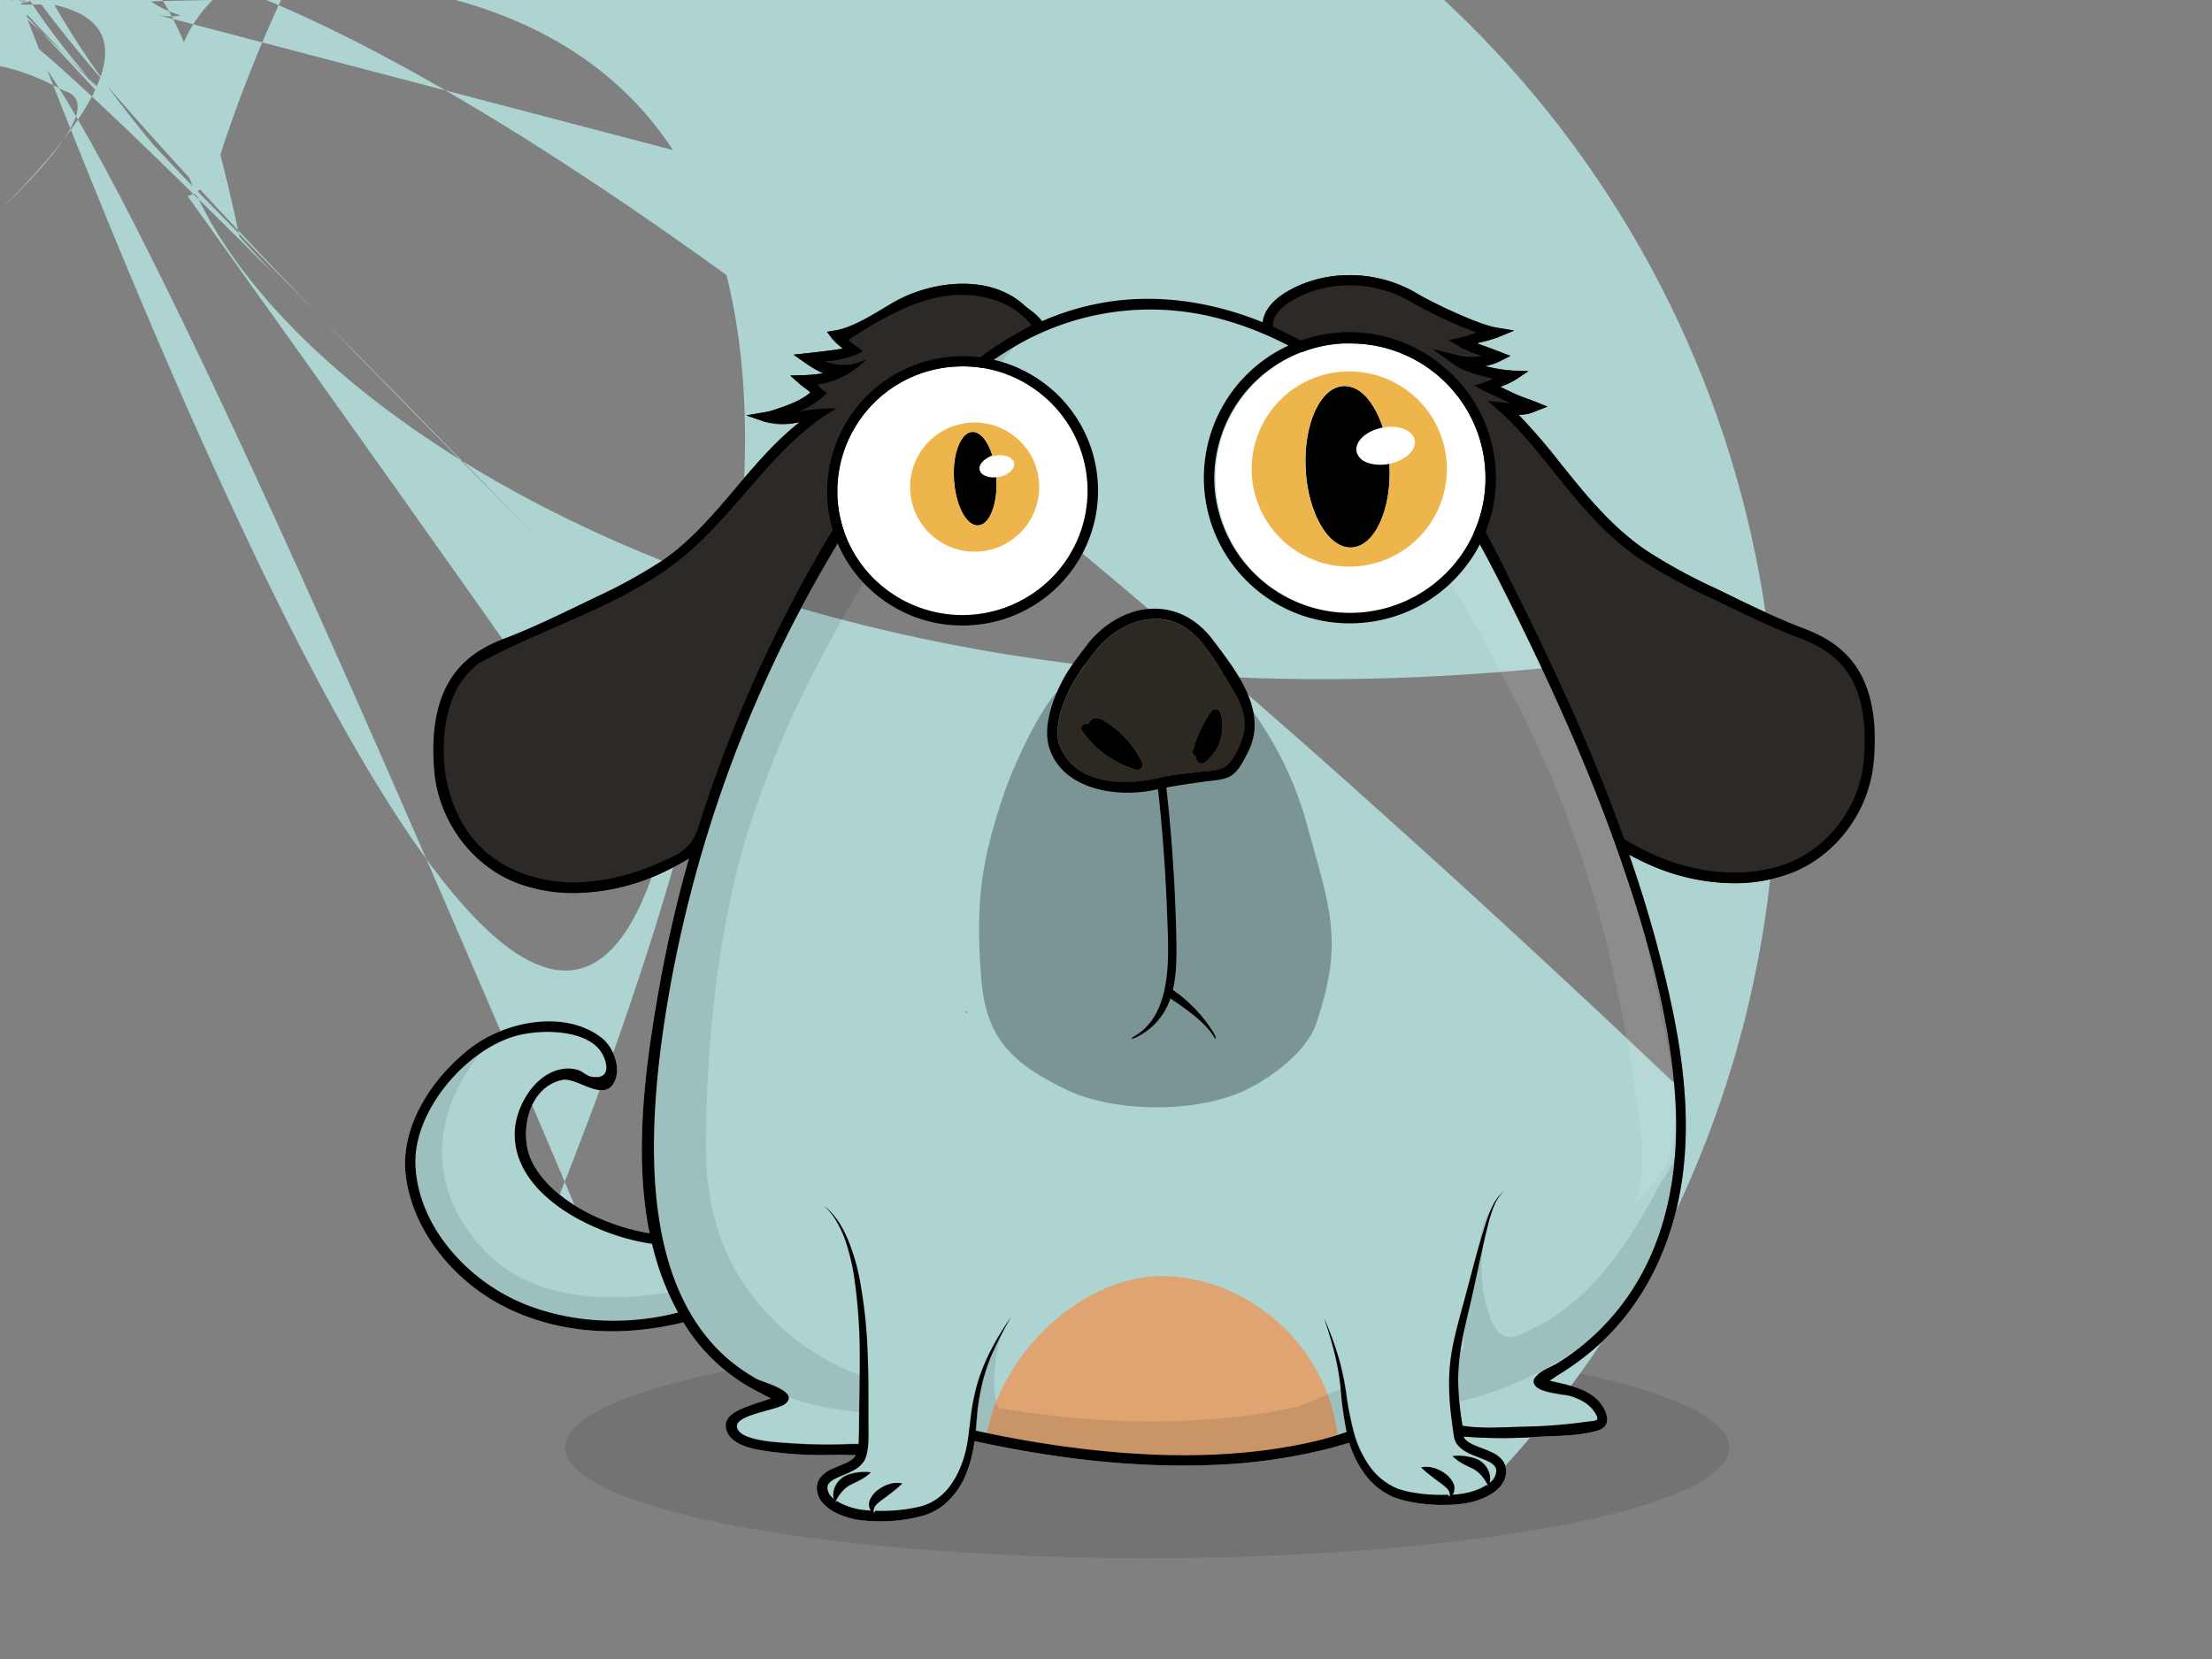 <!--  ~ Copyright (C) 2018 Baidu, Inc. All Rights Reserved.  --><svg viewBox="0 0 640 480" xmlns="http://www.w3.org/2000/svg"><rect x="0" y="0" width="640" height="480" fill="#808080" stroke="none"/>    <g id="back-ground-cl">        <rect fill="none" width="640" height="480" />        <ellipse opacity="0.1" cx="331.93" cy="418.82" rx="168.39" ry="32.01"/>    </g>    <g id="body">        <defs>            <clipPath id="outline">                <path fill="none"  d="M180.84,358.23c-13.37-3.79-31.9-13.93-31.89-30.06,0-7.83,5.89-17.95,14.25-18.91a9.84,9.84,0,0,1,4.14.38c1.26.4,2.41,1.63,3.63,1.87,6.6,1.28,4.62-5.39,2.32-8-5-5.78-17.34-5.63-24-3.76-14.65,4.1-29.75,21.85-29.06,37.44.77,17.19,14.14,32.19,29.19,39.12,14.31,6.59,31.64,7.43,46.85,3.51a78.41,78.41,0,0,1-7.55-19.88A60.85,60.85,0,0,1,180.84,358.23Z"/><path fill="none"  d="M227.26,177.87c11-21.26,23.71-42.61,40.14-60.17,9-9.61,19.47-17.89,31.21-23.51a14.09,14.09,0,0,0-2.36-2c-.65-.49-1.33-1-2-1.58-.38-.34-.77-.67-1.16-1h0c-8.76-6.76-23-5-32.5.13-.36.19-.72.4-1.08.61l-1.68,1C254,93.7,249.36,96.51,245,97.91c1.6,1.34,3,2.5,2.61,4a2.25,2.25,0,0,1-1.89,1.66c-1.49.36-4.65.79-7.31,1.12a7.66,7.66,0,0,0,5.34,1l7.2-1.8L245,108.39c-2.29,1.72-5.44,2.47-8.5,2.81a3.54,3.54,0,0,1,1.23,2.26,2.35,2.35,0,0,1-.78,1.89,21.32,21.32,0,0,1-5.83,3.72l1.17-.23,1.3-.25a15.11,15.11,0,0,1,1.51-.15,8.49,8.49,0,0,0,1.9-.24l1.54,2.57h0c-9.17,5.59-16.37,14.08-23.34,22.3C208.55,150.9,201.69,159,193,164.8a155.52,155.52,0,0,1-19.61,10.75l-3.93,1.9c-7.28,3.51-14.8,7.15-22.44,10-10.21,3.88-20.38,11.08-18.4,35.15,1.1,13.33,10,25.38,22.11,30C162.21,257,176.45,256,189.83,250a80.26,80.26,0,0,0,10.82-6A379.27,379.27,0,0,1,227.26,177.87Z"/><path fill="none"  d="M520.85,184.67c-7.64-2.9-15.17-6.54-22.45-10.06l-3.92-1.89A155.43,155.43,0,0,1,474.88,162c-10.56-7.09-18.13-16.52-25.45-25.65C444.35,130,439.55,124,434,119.1l-3.5-3.1,4.65.49c.75.08,1.38.16,1.93.25-.69-.32-1.37-.66-2-1l-1.69-.83-.58-.26a7,7,0,0,1-2.7-1.74,1.64,1.64,0,0,1-.36-1.47c.21-.86.9-1.32,2.32-1.92-4-.8-8.74-2.19-11.18-3.94L414.45,101l7.66,1.92a17.3,17.3,0,0,0,6.56.13c-2.16-.79-4.63-1.65-5.91-2a1.81,1.81,0,0,1-1.62-1.73c0-1.57,1.51-2,6-3.12a131.34,131.34,0,0,1-18.74-8.73C398,81.3,384.69,81,374.45,86.62c-2.76,1.52-6.07,4-6.19,7.32a2.12,2.12,0,0,0,.07.61c2.72,1.21,5.4,2.53,8,4,17.45,9.58,32.34,23.66,43.88,39.81,6.56,9.19,11.57,19.21,16.62,29.28,5.92,11.76,11.65,23.61,17.05,35.62,5.84,13,11.3,26.22,16.11,39.66a80.76,80.76,0,0,0,8.08,4.26c13.38,6,27.62,7,39.06,2.65,12.12-4.6,21-16.65,22.11-30C541.23,195.74,531.06,188.54,520.85,184.67Z"/><path fill="none"  d="M436.3,173.2c-9.43-18.93-19.18-36.8-34.42-51.77C388,107.82,371,96.84,352.08,92a77.3,77.3,0,0,0-58.72,8.25c-20,11.78-34.51,30.8-46.8,50.08a377.61,377.61,0,0,0-52.42,133.53c-1.64,9-3,18.11-3.91,27.25-2.95,30.41-1.69,70.58,28.42,87.66,2.13,1.21,13,3.8,8.39,7.39-2.4,1.85-14.49,3-13.86,6.68.69,4.07,12.39,4.42,15.14,4.64a154.25,154.25,0,0,0,17.6.25c.53,0,1.45,0,2.42,0q.06-.66.09-1.35c.11-3.78.06-7.79.17-11.67s.13-7.78.11-11.66a160.42,160.42,0,0,0-1.55-23.2,61.18,61.18,0,0,0-2.71-11.26,33,33,0,0,0-2.45-5.25,18.37,18.37,0,0,0-3.63-4.52c3.15,2.36,5.25,5.89,6.81,9.48a61,61,0,0,1,3.42,11.29A144,144,0,0,1,251,393c.14,3.92.19,7.83.18,11.74l0,5.84c0,1.94.07,3.89,0,5.9a21,21,0,0,1-.27,3.11,11.26,11.26,0,0,1-.38,1.6l-.13.4-.18.46a5.61,5.61,0,0,1-.49.86,7.83,7.83,0,0,1-2.67,2.32,25.27,25.27,0,0,1-2.81,1.33c-.91.39-1.79.74-2.58,1.14a6,6,0,0,0-1.87,1.34,2,2,0,0,0-.46,1.63,3.7,3.7,0,0,0,.8,1.91,6.76,6.76,0,0,0,1,1,5.49,5.49,0,0,1,.23-3.1,6.54,6.54,0,0,1,2.79-3.36,8.4,8.4,0,0,1,2-.78,10.89,10.89,0,0,1,1.87-.38A13.21,13.21,0,0,1,252,426a13.14,13.14,0,0,1-3.14,2.28c-1.12.61-2.2,1.07-3,1.5a9.26,9.26,0,0,0-2.27,1.93,12.58,12.58,0,0,0-1.91,3l.46-.38a13.8,13.8,0,0,0,2.26,1.18,20.33,20.33,0,0,0,5.24,1.41c.79.1,1.58.16,2.37.22a2.79,2.79,0,0,1-.44-.92,3.62,3.62,0,0,1,.16-2.18,7.25,7.25,0,0,1,2.47-3,10,10,0,0,1,3.24-1.61,7.37,7.37,0,0,1,3.65-.16,28.07,28.07,0,0,1-2.6,2.27c-.85.67-1.66,1.29-2.49,1.91a19.8,19.8,0,0,0-2.22,1.75,3.12,3.12,0,0,0-.74,1,2.58,2.58,0,0,0-.21,1.56l.56-.58a47.85,47.85,0,0,0,7.57-.3,42,42,0,0,0,5.57-1,14.81,14.81,0,0,0,4.79-2.29,16.64,16.64,0,0,0,3.79-3.88,25,25,0,0,0,2.71-4.86,34.06,34.06,0,0,0,1.72-5.38,46.87,46.87,0,0,0,.89-5.65l.74-5.85q.45-2.92,1.17-5.81c1.92-7.71,5.82-14.69,10.24-21.09a114.47,114.47,0,0,0-5.34,10.39,52.49,52.49,0,0,0-3.46,11c-.38,1.89-.69,3.8-.91,5.71l-.48,5.76a315.77,315.77,0,0,0,34,5.62c21.48,2.29,43.63,2.35,64.74-2.67a85,85,0,0,0,8.6-2.57,97,97,0,0,1-1.61-10.87,72.73,72.73,0,0,0-1.72-11.11c-.87-3.66-2-7.26-3.18-10.85a96.89,96.89,0,0,1,3.95,10.64,74.87,74.87,0,0,1,2.41,11.13,92.35,92.35,0,0,0,2.15,11,30.37,30.37,0,0,0,4.54,9.88,18.59,18.59,0,0,0,8.12,6.57,28.16,28.16,0,0,0,5.23,1.25,43.47,43.47,0,0,0,5.47.53c1.29.05,2.59,0,3.89,0l.55.57a2.58,2.58,0,0,0-.2-1.56,3.44,3.44,0,0,0-.74-1,25,25,0,0,0-2.22-1.75c-.83-.61-1.65-1.24-2.49-1.9a28.12,28.12,0,0,1-2.61-2.27,7.41,7.41,0,0,1,3.66.16,9.89,9.89,0,0,1,3.23,1.61,7.13,7.13,0,0,1,2.48,3,3.59,3.59,0,0,1,.15,2.17,2.82,2.82,0,0,1-.45.94h.24a23.88,23.88,0,0,0,5.27-.87,17,17,0,0,0,4.38-1.94l.45.38a12.58,12.58,0,0,0-1.91-3,9.22,9.22,0,0,0-2.26-1.93c-.84-.44-1.93-.89-3.05-1.5a13.34,13.34,0,0,1-3.13-2.29,13.58,13.58,0,0,1,3.88.05,12.49,12.49,0,0,1,1.87.39,8.58,8.58,0,0,1,2,.78,6.52,6.52,0,0,1,2.78,3.36A5.43,5.43,0,0,1,431,429a4.45,4.45,0,0,0,1.85-3.07,2.27,2.27,0,0,0-.41-1.65,5.38,5.38,0,0,0-1.71-1.31c-1.49-.77-3.31-1.33-5.14-2.13a12.62,12.62,0,0,1-2.76-1.6,6.38,6.38,0,0,1-1.26-1.28l-.27-.38c-.09-.16-.18-.32-.25-.48a4.82,4.82,0,0,1-.32-.92c-.14-.6-.19-1.08-.26-1.54l-.2-1.4-.37-2.83a81.22,81.22,0,0,1-.68-11.49,58.94,58.94,0,0,1,1.49-11.44c.81-3.74,1.84-7.4,2.85-11l2.9-10.94c1-3.65,2-7.29,3.17-10.9a42.86,42.86,0,0,1,2-5.34,13.72,13.72,0,0,1,3.37-4.56,13.4,13.4,0,0,0-3,4.74,44.05,44.05,0,0,0-1.64,5.38c-.93,3.65-1.73,7.33-2.51,11s-1.58,7.38-2.43,11.08-1.78,7.32-2.45,11a63.33,63.33,0,0,0-1.16,11,80,80,0,0,0,.87,11.09l.38,2.57c5.45.88,11.4.47,16.8.3a155.32,155.32,0,0,0,19.15-1.45c2.35-.37,3.94,0,2.57-2.3-1.6-2.7-4-4-6.92-5-2.41-.83-9.31-1-10.72-3.45-.76-1.35.09-2.06,1-2.94,1.36-1.35,4-2.21,5.61-3.25q3-1.87,5.8-4a69.52,69.52,0,0,0,18.79-22.2c9-16.71,10.94-36.3,9.17-54.93-2.25-23.73-9.25-47.33-17.25-69.68C458.45,219.48,447.73,196.14,436.3,173.2Z"/><path d="M521.92,181.86c-7.53-2.85-15-6.46-22.22-10-1.31-.63-2.61-1.27-3.92-1.89a153.52,153.52,0,0,1-19.23-10.54c-10.18-6.83-17.6-16.09-24.78-25A176.51,176.51,0,0,0,439.36,120a11.44,11.44,0,0,0,4.88-1l3.48-1.34c-.45-.25-2.26-.9-2.72-1.08-2.89-1.11-5.83-2.13-8.6-3.51l-1.75-.86-.6-.27.53-.21a22.32,22.32,0,0,0,3.71-1.74l3.93-2.6-4.71-.15a40.22,40.22,0,0,1-7.87-1.33A16,16,0,0,0,434,104.5l3-1.52-3.1-1.21c-.21-.08-3.61-1.39-6.66-2.45l1.18-.29a40.57,40.57,0,0,0,4.84-1.39l4.83-2-5.16-.86c-5.18-.86-18.16-7-22.94-9.85-11.26-6.74-25.75-7.11-36.9-.94-4.68,2.59-7.32,5.79-7.69,9.28-13.61-5.53-28.36-8.09-43.05-6.19a76.87,76.87,0,0,0-20.85,5.84,14.8,14.8,0,0,0-3.35-3.18,21.44,21.44,0,0,1-1.75-1.4c-.44-.39-.89-.77-1.35-1.13-10.23-7.89-25.7-5.6-35.76-.13-.4.22-.8.44-1.19.68l-1.7,1c-4.47,2.71-10,6.09-14.66,6.85l-2.42.41a22.22,22.22,0,0,0,3.68,4.07c.26.22.59.49.9.77-3.34.59-10,1.31-10.12,1.32l-4.12.44L233,105a32,32,0,0,0,5.16,3,36.61,36.61,0,0,1-5.74.55l-3.75.12,2.8,2.5a16.07,16.07,0,0,0,1.3,1,14.59,14.59,0,0,1,1.72,1.4c-3,2.57-7.35,4-11.29,5.27a10.63,10.63,0,0,1-1.49.35l-5.77,1,5.54,1.9c3.56.42,6,.71,8.28.33.55-.08,1.1-.18,1.64-.28-7,5.48-12.85,12.37-18.53,19.08-6.5,7.66-13.22,15.59-21.53,21.17a152.82,152.82,0,0,1-19.23,10.54l-3.94,1.9c-7.22,3.48-14.68,7.09-22.19,9.94-10.6,4-22.49,12-20.33,38.19,1.2,14.46,10.85,27.54,24,32.54a46.33,46.33,0,0,0,16.42,2.88,61.24,61.24,0,0,0,24.95-5.6,82,82,0,0,0,8.3-4.37q-4.87,17.16-8.13,34.73c-4.14,22.8-8.11,49.66-3.25,73.68a61.05,61.05,0,0,1-11.49-3.1c-8.62-3.25-17.72-8.74-22.26-17.06-4.28-7.83-1.8-21.94,8.41-24.19,4.47-1,12.6,7.2,15.42-.06,1.53-3.95-.72-9.61-3.9-12.09-10.76-8.4-28.1-4.73-38,2.92-11.08,8.57-20.66,22.88-18.66,37.35,2.16,15.63,13.44,29.31,27,36.7,16.23,8.81,35.25,9.71,53.28,5.31.12.2.23.41.36.61a53.84,53.84,0,0,0,16.37,16.68,51.84,51.84,0,0,0,5.28,3c.46.23,2,1.13,3.24,1.71l-.3.13c-1.79.62-3.6,1.16-5.38,1.81-3.43,1.25-9.09,3.22-6.82,8,1.88,3.91,8,4.8,11.71,5.38a115.9,115.9,0,0,0,20,1c1.44,0,3.41.1,5.39.06a2.12,2.12,0,0,1-.23.41c-.74,1.09-2.47,1.87-4.23,2.59-.89.37-1.82.74-2.77,1.21a8.73,8.73,0,0,0-2.83,2.08,5,5,0,0,0-1,1.81,5.56,5.56,0,0,0-.17,2,6.77,6.77,0,0,0,1.39,3.44,13.11,13.11,0,0,0,5.38,3.75,23.22,23.22,0,0,0,6,1.58,48.42,48.42,0,0,0,12-.11,44.67,44.67,0,0,0,5.92-1.2,17.45,17.45,0,0,0,5.65-2.83,22.49,22.49,0,0,0,7.1-10,36.65,36.65,0,0,0,2.14-8.76c22.5,4.91,45.67,7.82,68.72,6.91a160.11,160.11,0,0,0,32.55-4.44c2.41-.6,4.79-1.27,7.16-2a29.81,29.81,0,0,0,3.82,8.09,20.41,20.41,0,0,0,9.07,7.68,30.89,30.89,0,0,0,5.73,1.5,48.47,48.47,0,0,0,11.62.64c1-.07,1.92-.15,2.93-.3a23.78,23.78,0,0,0,2.95-.64,19.25,19.25,0,0,0,5.58-2.52,10.22,10.22,0,0,0,2.4-2.3,7.75,7.75,0,0,0,.86-1.58l.26-.89a6.6,6.6,0,0,0,.14-.89,6,6,0,0,0-.15-1.91,5.47,5.47,0,0,0-.87-1.78,8,8,0,0,0-2.72-2.14c-1.88-.95-3.7-1.48-5.33-2.19a10.32,10.32,0,0,1-2.14-1.2,4.2,4.2,0,0,1-.73-.73l-.14-.19-.08-.15c0-.08-.07-.18-.1-.29l.76.07a142.39,142.39,0,0,0,20.86,0c5.56-.29,11.91-.21,17.3-1.84,3.77-1.13,2.9-4.86.85-7.64-3.27-4.44-9.45-5.46-14.46-6.64l-.42-.13c.93-.57,1.95-1.32,2.33-1.55a77.7,77.7,0,0,0,11.85-8.79c14-12.67,21.84-30.36,24.29-48.89,2.85-21.54-1.3-43.23-6.67-64-2.52-9.77-5.48-19.4-8.78-28.92,1.74.95,3.51,1.84,5.32,2.65a61,61,0,0,0,24.95,5.6,46.05,46.05,0,0,0,16.41-2.88c13.18-5,22.83-18.07,24-32.53C544.4,193.85,532.51,185.88,521.92,181.86,189.85,250a61.52,61.52,0,0,1-23.71,5.32c-9.54,0-19.28-3-26.28-9.49-9-8.33-12.48-21.47-11.26-33.69a36.83,36.83,0,0,1,2.54-10.54,22.16,22.16,0,0,1,6.17-8.63c.29-.24.51-.51.78-.76a5.94,5.94,0,0,1,1.2-.69c.86-.47,1.74-.93,2.61-1.38q2.63-1.37,5.3-2.62c3.58-1.7,7.19-3.31,10.81-4.9s7.25-3.16,10.86-4.78,7.14-3.29,10.64-5.1,6.88-3.72,10.16-5.84a84.58,84.58,0,0,0,8.3-6.05c15.79-13.08,26.24-32.4,44-42.66a54.9,54.9,0,0,0-10.86.87,23.87,23.87,0,0,0,8.14-5.35,11.45,11.45,0,0,1-2.76-2.41,24.69,24.69,0,0,0,14.31-7.5,13.72,13.72,0,0,1-12.29.63c2.29.4,9.19-1.35,11-2.8.25-.2-2.37-1.72-4.08-3.32,8.28-5.21,16.81-10.51,26.42-12.38s20.66.46,26.62,8.22c-26.53,13.45-45.4,38.28-60.41,64a399.05,399.05,0,0,0-35.57,79.81,18.63,18.63,0,0,1-2.78,6.11,16.78,16.78,0,0,1-6.08,4.26Q191.76,249.19,189.85,250,149.39,376.28c-15-6.93-28.42-21.93-29.19-39.12-.69-15.59,14.41-33.34,29.06-37.44,6.69-1.87,19-2,24,3.76,2.3,2.64,4.28,9.31-2.32,8-1.22-.24-2.37-1.47-3.63-1.87a9.84,9.84,0,0,0-4.14-.38c-8.36,1-14.24,11.08-14.25,18.91,0,16.13,18.52,26.27,31.89,30.06a60.85,60.85,0,0,0,7.85,1.68,78.41,78.41,0,0,0,7.55,19.88C181,383.71,163.7,382.87,149.39,376.28,335-63c1.77,18.63-.21,38.22-9.17,54.93a69.52,69.52,0,0,1-18.79,22.2q-2.81,2.16-5.8,4c-1.64,1-4.25,1.9-5.61,3.25-.88.88-1.73,1.59-1,2.94,1.41,2.48,8.31,2.62,10.72,3.45,2.94,1,5.32,2.31,6.92,5,1.37,2.3-.22,1.93-2.57,2.3a155.32,155.32,0,0,1-19.15,1.45c-5.4.17-11.35.58-16.8-.3l-.38-2.57a80,80,0,0,1-.87-11.09,63.33,63.33,0,0,1,1.16-11c.67-3.68,1.6-7.31,2.45-11s1.63-7.39,2.43-11.08,1.58-7.37,2.51-11a44.05,44.05,0,0,1,1.64-5.38,13.4,13.4,0,0,1,3-4.74,13.72,13.72,0,0,0-3.37,4.56,42.86,42.86,0,0,0-2,5.34c-1.15,3.61-2.18,7.25-3.17,10.9l-2.9,10.94c-1,3.62-2,7.28-2.85,11a58.94,58.94,0,0,0-1.49,11.44,81.22,81.22,0,0,0,.68,11.49l.37,2.83.2,1.4c.07.46.12.94.26,1.54a4.82,4.82,0,0,0,.32.92c.07.16.16.32.25.48l.27.38a6.38,6.38,0,0,0,1.26,1.28,12.62,12.62,0,0,0,2.76,1.6c1.83.8,3.65,1.36,5.14,2.13a5.38,5.38,0,0,1,1.71,1.31,2.27,2.27,0,0,1,.41,1.65A4.45,4.45,0,0,1,431,429a5.43,5.43,0,0,0-.23-3.13,6.52,6.52,0,0,0-2.78-3.36,8.58,8.58,0,0,0-2-.78,12.49,12.49,0,0,0-1.87-.39,13.58,13.58,0,0,0-3.88-.05,13.34,13.34,0,0,0,3.13,2.29c1.12.61,2.21,1.06,3.05,1.5a9.22,9.22,0,0,1,2.26,1.93,12.58,12.58,0,0,1,1.91,3l-.45-.38a17,17,0,0,1-4.38,1.94,23.88,23.88,0,0,1-5.27.87h-.24a2.82,2.82,0,0,0,.45-.94,3.59,3.59,0,0,0-.15-2.17,7.13,7.13,0,0,0-2.48-3,9.89,9.89,0,0,0-3.23-1.61,7.41,7.41,0,0,0-3.66-.16,28.12,28.12,0,0,0,2.61,2.27c.84.66,1.66,1.29,2.49,1.9a25,25,0,0,1,2.22,1.75,3.44,3.44,0,0,1,.74,1,2.58,2.58,0,0,1,.2,1.56l-.55-.57c-1.3.05-2.6.06-3.89,0a43.47,43.47,0,0,1-5.47-.53,28.16,28.16,0,0,1-5.23-1.25,18.59,18.59,0,0,1-8.12-6.57,30.37,30.37,0,0,1-4.54-9.88,92.35,92.35,0,0,1-2.15-11,74.87,74.87,0,0,0-2.41-11.13,96.89,96.89,0,0,0-3.95-10.64c1.19,3.59,2.31,7.19,3.18,10.85a72.73,72.73,0,0,1,1.72,11.11,97,97,0,0,0,1.61,10.87,85,85,0,0,1-8.6,2.57c-21.11,5-43.26,5-64.74,2.67a315.77,315.77,0,0,1-34-5.62l.48-5.76c.22-1.91.53-3.82.91-5.71a52.49,52.49,0,0,1,3.46-11A114.47,114.47,0,0,1,292.54,381c-4.42,6.4-8.32,13.38-10.24,21.09q-.72,2.88-1.17,5.81l-.74,5.85a46.87,46.87,0,0,1-.89,5.65,34.06,34.06,0,0,1-1.72,5.38,25,25,0,0,1-2.71,4.86,16.64,16.64,0,0,1-3.79,3.88,14.81,14.81,0,0,1-4.79,2.29,42,42,0,0,1-5.57,1,47.85,47.85,0,0,1-7.57.3l-.56.58a2.58,2.58,0,0,1,.21-1.56,3.12,3.12,0,0,1,.74-1,19.8,19.8,0,0,1,2.22-1.75c.83-.62,1.64-1.24,2.49-1.91a28.07,28.07,0,0,0,2.6-2.27,7.37,7.37,0,0,0-3.65.16,10,10,0,0,0-3.24,1.61,7.25,7.25,0,0,0-2.47,3,3.62,3.62,0,0,0-.16,2.18,2.79,2.79,0,0,0,.44.92c-.79-.06-1.58-.12-2.37-.22a20.33,20.33,0,0,1-5.24-1.41,13.8,13.8,0,0,1-2.26-1.18l-.46.38a12.58,12.58,0,0,1,1.91-3,9.26,9.26,0,0,1,2.27-1.93c.84-.43,1.92-.89,3-1.5A13.14,13.14,0,0,0,252,426a13.21,13.21,0,0,0-3.88.05,10.89,10.89,0,0,0-1.87.38,8.4,8.4,0,0,0-2,.78,6.54,6.54,0,0,0-2.79,3.36,5.49,5.49,0,0,0-.23,3.1,6.76,6.76,0,0,1-1-1,3.7,3.7,0,0,1-.8-1.91,2,2,0,0,1,.46-1.63,6,6,0,0,1,1.87-1.34c.79-.4,1.67-.75,2.58-1.14a25.27,25.27,0,0,0,2.81-1.33,7.83,7.83,0,0,0,2.67-2.32,5.61,5.61,0,0,0,.49-.86l.18-.46.13-.4a11.26,11.26,0,0,0,.38-1.6,21,21,0,0,0,.27-3.11c.05-2,0-4,0-5.9l0-5.84c0-3.91,0-7.82-.18-11.74a144,144,0,0,0-2.44-23.41,61,61,0,0,0-3.42-11.29c-1.56-3.59-3.66-7.12-6.81-9.48a18.37,18.37,0,0,1,3.63,4.52,33,33,0,0,1,2.45,5.25,61.18,61.18,0,0,1,2.71,11.26,160.42,160.42,0,0,1,1.55,23.2c0,3.88-.05,7.77-.11,11.66s-.06,7.89-.17,11.67q0,.69-.09,1.35c-1,0-1.89,0-2.42,0a154.25,154.25,0,0,1-17.6-.25c-2.75-.22-14.45-.57-15.14-4.64-.63-3.64,11.46-4.83,13.86-6.68,4.66-3.59-6.26-6.18-8.39-7.39-30.11-17.08-31.37-57.25-28.42-87.66.88-9.14,2.27-18.22,3.91-27.25a377.61,377.61,0,0,1,52.42-133.53c12.29-19.28,26.79-38.3,46.8-50.08A77.3,77.3,0,0,1,352.08,92c18.94,4.84,35.95,15.82,49.8,29.43,15.24,15,25,32.84,34.42,51.77,11.43,22.94,22.15,46.28,30.8,70.43C475.1,266,482.1,289.58,484.35,313.31,54.9-93.5c-1.1,13.33-10,25.38-22.11,30-11.44,4.34-25.68,3.38-39.06-2.65a80.76,80.76,0,0,1-8.08-4.26c-4.81-13.44-10.27-26.65-16.11-39.66-5.4-12-11.13-23.86-17.05-35.62-5-10.07-10.06-20.09-16.62-29.28-11.54-16.15-26.43-30.23-43.88-39.81-2.61-1.43-5.29-2.75-8-4a2.12,2.12,0,0,1-.07-.61c.12-3.29,3.43-5.8,6.19-7.32,10.24-5.67,23.55-5.32,33.91.89a131.34,131.34,0,0,0,18.74,8.73,31.35,31.35,0,0,1-8,2.1c-.07.09,3.16,2,3.33,2.14a34.19,34.19,0,0,0,5.22,2.21,3.48,3.48,0,0,0,1,.36,17.3,17.3,0,0,1-6.56-.13L414.45,101l6.42,4.59c2.44,1.75,7.16,3.14,11.18,3.94a22,22,0,0,1-5.32,1.92c-.28,0,1.74,1.23,2.69,1.67,1.11.52,2.48,1.16,3.37,1.54l.58.26,1.69.83c.66.33,1.34.67,2,1-.55-.09-1.18-.17-1.93-.25l-4.65-.49,3.5,3.1c5.54,4.92,10.34,10.9,15.42,17.22,7.32,9.13,14.89,18.56,25.45,25.65a155.43,155.43,0,0,0,19.6,10.75l3.92,1.89c7.28,3.52,14.81,7.16,22.45,10.06C531.06,188.54,541.23,195.74,539.25,219.81Z"/>            </clipPath>        </defs>        <g clip-path="url(#outline)">            <rect fill="#AED4D2" width="640" height="480" />        </g>    </g>    <g id="pattern">        <g clip-path="url(#outline)">            <path fill="#FF8431" opacity="0"  d="M192.42,300s-7.44,9.69-3.87,19.35C188.55,319.35,195.87,310.57,192.42,300Z"/><path fill="#FF8431" opacity="0"  d="M185.52,338.51s-10.13,12.92-5.46,26C180.06,364.47,190,352.76,185.52,338.51Z"/><path fill="#FF8431" opacity="0"  d="M205.79,334.88s-8.34,9.82-5.08,20.19C200.71,355.07,208.87,346.19,205.79,334.88Z"/><path fill="#FF8431" opacity="0"  d="M238.56,282.25s-9.82,13.15-4.84,26.08C233.72,308.33,243.39,296.38,238.56,282.25Z"/><path fill="#FF8431" opacity="0"  d="M196.2,255.65s-6.65,7.75-4.1,16C192.1,271.62,198.6,264.62,196.2,255.65Z"/><path fill="#FF8431" opacity="0"  d="M250.17,346.4s-6.9,12.06-1.38,22.4C248.79,368.8,255.68,357.77,250.17,346.4Z"/><path fill="#FF8431" opacity="0"  d="M233.29,367.58s-8.14,14.25-1.63,26.47C231.66,394.05,239.81,381,233.29,367.58Z"/><path fill="#FF8431" opacity="0"  d="M290.72,386.72s-8.15,14.26-1.63,26.47C289.09,413.19,297.23,400.16,290.72,386.72Z"/><path fill="#FF8431" opacity="0"  d="M276.46,304.45s-8.14,14.26-1.63,26.47C274.83,330.92,283,317.89,276.46,304.45Z"/><path fill="#FF8431" opacity="0"  d="M330.38,332.47s-5.57,15.45,2.95,26.36C333.33,358.83,339.11,344.59,330.38,332.47Z"/><path fill="#FF8431" opacity="0"  d="M307.42,342.33s-8.15,14.25-1.63,26.47C305.79,368.8,313.93,355.77,307.42,342.33Z"/><path fill="#FF8431" opacity="0"  d="M344.92,284.69s-4.46,15.8,4.82,26.08C349.74,310.77,354.49,296.16,344.92,284.69Z"/><path fill="#FF8431" opacity="0"  d="M357.75,336.32s-5.19,15.57,3.6,26.27C361.35,362.59,366.78,348.22,357.75,336.32Z"/><path fill="#FF8431" opacity="0"  d="M328.12,391.47s-3.5,11.95,3.46,19.83C331.58,411.3,335.3,400.25,328.12,391.47Z"/><path fill="#FF8431" opacity="0"  d="M387.8,336.74s-5.08,15.61,3.77,26.25C391.57,363,396.91,348.58,387.8,336.74Z"/><path fill="#FF8431" opacity="0"  d="M424.64,337.74s-3.83,16,5.85,25.87C430.49,363.61,434.66,348.82,424.64,337.74Z"/><path fill="#FF8431" opacity="0"  d="M404.32,246s-4.38,15.83,4.95,26.06C409.27,272.07,414,257.43,404.32,246Z"/><path fill="#FF8431" opacity="0"  d="M380.21,287.14S377,299.62,384.5,307.5C384.5,307.5,387.94,296,380.21,287.14Z"/><path fill="#FF8431" opacity="0"  d="M413.81,298.35s-2.63,9.65,3.07,15.87C416.88,314.22,419.7,305.29,413.81,298.35Z"/><path fill="#FF8431" opacity="0"  d="M437.45,315s-2.66,9.65,3,15.88C440.49,330.92,443.33,322,437.45,315Z"/><path fill="#FF8431" opacity="0"  d="M309.64,286s-6,10.43-1.19,19.36C308.45,305.37,314.41,295.84,309.64,286Z"/>            <g opacity="0.6" ><path fill="#FF8431"  d="M285,418.84c2.41-25.61,27.2-49.28,50.64-49.63s49.12,18.76,51.63,48.25c.13,1.49,1.2.46-.05,1.63-1.41,1.32-6.67,1.94-9.66,2.8-14.13,4.06-27.65,4.48-43.86,4.36-16.51-.12-33.22-4.21-48.23-7.41"/></g>        </g>    </g>    <g id="mask">        <g opacity="0.1" ><path d="M484.61,334.33c.23,1.7-3.51,6.77-4.43,8.5-1.82,3.4-3.69,6.77-5.68,10.08A107.36,107.36,0,0,1,461.27,371a63.22,63.22,0,0,1-11,9.47,58.45,58.45,0,0,1-6.26,3.66,31.61,31.61,0,0,1-5.53,2.51c-4,1.16-6.15-2.21-7.32-5.52a39.63,39.63,0,0,1-2.34-17.54,120.17,120.17,0,0,1,2.54-14.42l-1.94,4.5c-3.06,11.12-4.58,22.55-6,34a4.63,4.63,0,0,0,.26,2.2,3.36,3.36,0,0,0-.88.73c-2.05,2.52-.69,11.1-.81,14.3a.63.63,0,0,0,.09.45c.16.19.45.14.69.08A106.89,106.89,0,0,0,447.16,396c9.48-5.29,18.26-11.42,24.64-20.05a57,57,0,0,0,7.36-14.62C482.26,352.62,485.87,343.49,484.61,334.33Z"/></g><g opacity="0.1" ><path d="M267.32,140.84c10.77-16.34,17.61-34.19,32.59-46.79-23.63,13.11-38,28.59-53.16,54.08C232.31,172.41,217,201.3,207,227.34s-15,53.6-17.25,81.34c-1.6,19.47-2.17,45.11,6.48,64.72-20.77,3.9-43.66,3-57.65-13.34-24.51-28.68.84-55.77.84-55.77-6.66,4.45-9.83,6.24-16.74,19.86-6.36,12.53-.3,28.48,8.17,38.62,14.62,17.53,37.09,22.58,58.9,19.94A66.46,66.46,0,0,0,200,380.54a48.81,48.81,0,0,0,4.51,6.15c10,11.56,21.38,19,39.1,21.26,2,.25,4,.52,6,.8a19.88,19.88,0,0,1,.56-7.5,3.84,3.84,0,0,1-.39-3c-16.93-5.86-32-19.17-39.34-35.34-4-8.82-6.12-18.92-6.18-30.42-.12-27.61,3.21-61,10.78-87.25C225.88,207.54,245.58,173.81,267.32,140.84Z"/></g><g opacity="0.1" ><path d="M389.45,401.55c-5.29,1.25-9.82,4.43-15.12,5.66a157.09,157.09,0,0,1-19.41,3c-22,2.27-44.35.81-66.16-2.85-1.83-5.46-1.1-11.69-.07-17.2a40.45,40.45,0,0,1,1.39-4.95c-.28.72-.57,1.44-.89,2.14a14.1,14.1,0,0,1-2.5,3.62,4.38,4.38,0,0,1-.45.41c-1.33,3.58-2.37,7.3-3.27,10.65a5.24,5.24,0,0,1-.07,2c-.37,1.67-.8,3.31-1.06,5,0,1-.12,2.06-.23,3.1a5.65,5.65,0,0,1-.69,2.18c1.92.42,3.8.84,5.61,1.27,14.9,5.55,32.72,6.74,47.93,6.86,15.66.13,34.69-1.09,45-4.9,2.87-1.06,9.12-1.63,10.48-3.06,1.2-1.27-.65-1.69-.77-3.3C388.43,401.79,389.44,401.55,389.45,401.55Z"/></g><path fill="#2d2926"  d="M521.92,181.86c-7.53-2.85-15-6.46-22.22-10-1.31-.63-2.61-1.27-3.92-1.89a153.52,153.52,0,0,1-19.23-10.54c-10.18-6.84-17.6-16.09-24.78-25A180,180,0,0,0,439.36,120a11.44,11.44,0,0,0,4.88-1l3.48-1.34-3.43-1.44c-.9-.38-1.8-.68-2.68-1s-1.57-.52-2.3-.82c-1-.41-1.91-.88-2.91-1.37l-1.75-.86-.6-.27.53-.22a23.18,23.18,0,0,0,3.71-1.73l3.93-2.6-4.71-.15a40.22,40.22,0,0,1-7.87-1.33A15.81,15.81,0,0,0,434,104.5l3-1.53-3.1-1.2c-.21-.08-3.61-1.39-6.66-2.45l1.18-.3a40.88,40.88,0,0,0,4.84-1.38l4.83-2-5.16-.85c-5.18-.86-18.16-7-22.94-9.85C398.64,78.19,384.15,77.82,373,84c-4.67,2.59-7.31,5.78-7.68,9.28a104.91,104.91,0,0,1,11,5.24c17.45,9.58,32.34,23.65,43.88,39.81,6.55,9.19,11.56,19.21,16.62,29.27,5.92,11.76,11.65,23.61,17.05,35.62,6.47,14.41,12.47,29.07,17.64,44,1.74.95,3.51,1.84,5.32,2.65a61,61,0,0,0,24.95,5.6,46.05,46.05,0,0,0,16.41-2.88c13.18-5,22.83-18.08,24-32.53C544.4,193.85,532.51,185.88,521.92,181.86Z"/><path fill="#2d2926"  d="M199.29,248.38c.13-.48.68-1,.81-1.49A378.28,378.28,0,0,1,227.68,178c11-21.27,23.72-42.41,40.15-60,9.7-10.37,20.46-19,33.35-24.62a16.94,16.94,0,0,0-3.12-3.66,21.44,21.44,0,0,1-1.75-1.4c-.44-.39-.89-.77-1.35-1.13-10.23-7.89-25.7-5.6-35.76-.13-.4.22-.8.44-1.19.68-.55.32-1.11.67-1.7,1-4.47,2.71-10,6.08-14.66,6.85l-2.42.4,1.46,2a13.77,13.77,0,0,0,2.22,2.1c.26.22.59.49.9.77-3.34.59-10,1.31-10.12,1.32l-4.12.44L233,105a32,32,0,0,0,5.16,3,37.85,37.85,0,0,1-5.74.55l-3.75.12,2.8,2.5c.36.32.81.65,1.3,1a15.58,15.58,0,0,1,1.72,1.39c-3,2.58-7.35,4-11.29,5.28a12.25,12.25,0,0,1-1.49.35l-5.77,1,5.54,1.9a17,17,0,0,0,8.28.33c.55-.09,1.1-.18,1.64-.29-7,5.48-12.85,12.38-18.53,19.09-6.5,7.66-13.22,15.59-21.53,21.17a154.11,154.11,0,0,1-19.23,10.54c-1.31.62-2.62,1.26-3.94,1.9-7.22,3.48-14.68,7.09-22.19,9.94-10.6,4-22.49,12-20.33,38.19,1.2,14.46,10.85,27.54,24,32.54a46.33,46.33,0,0,0,16.42,2.88,61.24,61.24,0,0,0,24.95-5.6A82.35,82.35,0,0,0,199.29,248.38Z"/>        <g opacity="0.1" ><path fill="#fff"  d="M378.68,103.33c6.05,5.3,10.42,13.69,14.49,20.51,4.46,7.47,8.87,15,13.36,22.42,13,21.7,26.15,43.75,37,66.65a328.76,328.76,0,0,1,23.41,68.9c2.75,12.34,4.9,24.8,6.59,37.33,1.4,10.34,4.08,22.69-2.47,31.88,4.28-6,9.86-10.61,11.35-14.66,5.27-14.38.18-32.18-2.49-46.67-5.44-29.5-15.48-57.88-26.94-85.53-11.28-27.21-25.53-53.07-44.82-75.49C391.91,109.83,378.9,103.53,378.68,103.33Z"/></g>    </g>    <g id="outline">        <path fill="none"  d="M180.84,358.23c-13.37-3.79-31.9-13.93-31.89-30.06,0-7.83,5.89-17.95,14.25-18.91a9.84,9.84,0,0,1,4.14.38c1.26.4,2.41,1.63,3.63,1.87,6.6,1.28,4.62-5.39,2.32-8-5-5.78-17.34-5.63-24-3.76-14.65,4.1-29.75,21.85-29.06,37.44.77,17.19,14.14,32.19,29.19,39.12,14.31,6.59,31.64,7.43,46.85,3.51a78.41,78.41,0,0,1-7.55-19.88A60.85,60.85,0,0,1,180.84,358.23Z"/><path fill="none"  d="M227.26,177.87c11-21.26,23.71-42.61,40.14-60.17,9-9.61,19.47-17.89,31.21-23.51a14.09,14.09,0,0,0-2.36-2c-.65-.49-1.33-1-2-1.58-.38-.34-.77-.67-1.16-1h0c-8.76-6.76-23-5-32.5.13-.36.19-.72.4-1.08.61l-1.68,1C254,93.7,249.36,96.51,245,97.91c1.6,1.34,3,2.5,2.61,4a2.25,2.25,0,0,1-1.89,1.66c-1.49.36-4.65.79-7.31,1.12a7.66,7.66,0,0,0,5.34,1l7.2-1.8L245,108.39c-2.29,1.72-5.44,2.47-8.5,2.81a3.54,3.54,0,0,1,1.23,2.26,2.35,2.35,0,0,1-.78,1.89,21.32,21.32,0,0,1-5.83,3.72l1.17-.23,1.3-.25a15.11,15.11,0,0,1,1.51-.15,8.49,8.49,0,0,0,1.9-.24l1.54,2.57h0c-9.17,5.59-16.37,14.08-23.34,22.3C208.55,150.9,201.69,159,193,164.8a155.52,155.52,0,0,1-19.61,10.75l-3.93,1.9c-7.28,3.51-14.8,7.15-22.44,10-10.21,3.88-20.38,11.08-18.4,35.15,1.1,13.33,10,25.38,22.11,30C162.21,257,176.45,256,189.83,250a80.26,80.26,0,0,0,10.82-6A379.27,379.27,0,0,1,227.26,177.87Z"/><path fill="none"  d="M520.85,184.67c-7.64-2.9-15.17-6.54-22.45-10.06l-3.92-1.89A155.43,155.43,0,0,1,474.88,162c-10.56-7.09-18.13-16.52-25.45-25.65C444.35,130,439.55,124,434,119.1l-3.5-3.1,4.65.49c.75.08,1.38.16,1.93.25-.69-.32-1.37-.66-2-1l-1.69-.83-.58-.26a7,7,0,0,1-2.7-1.74,1.64,1.64,0,0,1-.36-1.47c.21-.86.9-1.32,2.32-1.92-4-.8-8.74-2.19-11.18-3.94L414.45,101l7.66,1.92a17.3,17.3,0,0,0,6.56.13c-2.16-.79-4.63-1.65-5.91-2a1.81,1.81,0,0,1-1.62-1.73c0-1.57,1.51-2,6-3.12a131.34,131.34,0,0,1-18.74-8.73C398,81.3,384.69,81,374.45,86.62c-2.76,1.52-6.07,4-6.19,7.32a2.12,2.12,0,0,0,.07.61c2.72,1.21,5.4,2.53,8,4,17.45,9.58,32.34,23.66,43.88,39.81,6.56,9.19,11.57,19.21,16.62,29.28,5.92,11.76,11.65,23.61,17.05,35.62,5.84,13,11.3,26.22,16.11,39.66a80.76,80.76,0,0,0,8.08,4.26c13.38,6,27.62,7,39.06,2.65,12.12-4.6,21-16.65,22.11-30C541.23,195.74,531.06,188.54,520.85,184.67Z"/><path fill="none"  d="M436.3,173.2c-9.43-18.93-19.18-36.8-34.42-51.77C388,107.82,371,96.84,352.08,92a77.3,77.3,0,0,0-58.72,8.25c-20,11.78-34.51,30.8-46.8,50.08a377.61,377.61,0,0,0-52.42,133.53c-1.64,9-3,18.11-3.91,27.25-2.95,30.41-1.69,70.58,28.42,87.66,2.13,1.21,13,3.8,8.39,7.39-2.4,1.85-14.49,3-13.86,6.68.69,4.07,12.39,4.42,15.14,4.64a154.25,154.25,0,0,0,17.6.25c.53,0,1.45,0,2.42,0q.06-.66.09-1.35c.11-3.78.06-7.79.17-11.67s.13-7.78.11-11.66a160.42,160.42,0,0,0-1.55-23.2,61.18,61.18,0,0,0-2.71-11.26,33,33,0,0,0-2.45-5.25,18.37,18.37,0,0,0-3.63-4.52c3.15,2.36,5.25,5.89,6.81,9.48a61,61,0,0,1,3.42,11.29A144,144,0,0,1,251,393c.14,3.92.19,7.83.18,11.74l0,5.84c0,1.94.07,3.89,0,5.9a21,21,0,0,1-.27,3.11,11.26,11.26,0,0,1-.38,1.6l-.13.4-.18.46a5.61,5.61,0,0,1-.49.86,7.83,7.83,0,0,1-2.67,2.32,25.27,25.27,0,0,1-2.81,1.33c-.91.39-1.79.74-2.58,1.14a6,6,0,0,0-1.87,1.34,2,2,0,0,0-.46,1.63,3.7,3.7,0,0,0,.8,1.91,6.76,6.76,0,0,0,1,1,5.49,5.49,0,0,1,.23-3.1,6.54,6.54,0,0,1,2.79-3.36,8.4,8.4,0,0,1,2-.78,10.89,10.89,0,0,1,1.87-.38A13.21,13.21,0,0,1,252,426a13.14,13.14,0,0,1-3.14,2.28c-1.12.61-2.2,1.07-3,1.5a9.26,9.26,0,0,0-2.27,1.93,12.58,12.58,0,0,0-1.91,3l.46-.38a13.8,13.8,0,0,0,2.26,1.18,20.33,20.33,0,0,0,5.24,1.41c.79.1,1.58.16,2.37.22a2.79,2.79,0,0,1-.44-.92,3.62,3.62,0,0,1,.16-2.18,7.25,7.25,0,0,1,2.47-3,10,10,0,0,1,3.24-1.61,7.37,7.37,0,0,1,3.65-.16,28.07,28.07,0,0,1-2.6,2.27c-.85.67-1.66,1.29-2.49,1.91a19.8,19.8,0,0,0-2.22,1.75,3.12,3.12,0,0,0-.74,1,2.58,2.58,0,0,0-.21,1.56l.56-.58a47.85,47.85,0,0,0,7.57-.3,42,42,0,0,0,5.57-1,14.81,14.81,0,0,0,4.79-2.29,16.64,16.64,0,0,0,3.79-3.88,25,25,0,0,0,2.71-4.86,34.06,34.06,0,0,0,1.72-5.38,46.87,46.87,0,0,0,.89-5.65l.74-5.85q.45-2.92,1.17-5.81c1.92-7.71,5.82-14.69,10.24-21.09a114.47,114.47,0,0,0-5.34,10.39,52.49,52.49,0,0,0-3.46,11c-.38,1.89-.69,3.8-.91,5.71l-.48,5.76a315.77,315.77,0,0,0,34,5.62c21.48,2.29,43.63,2.35,64.74-2.67a85,85,0,0,0,8.6-2.57,97,97,0,0,1-1.61-10.87,72.73,72.73,0,0,0-1.72-11.11c-.87-3.66-2-7.26-3.18-10.85a96.89,96.89,0,0,1,3.95,10.64,74.87,74.87,0,0,1,2.41,11.13,92.35,92.35,0,0,0,2.15,11,30.37,30.37,0,0,0,4.54,9.88,18.59,18.59,0,0,0,8.12,6.57,28.16,28.16,0,0,0,5.23,1.25,43.47,43.47,0,0,0,5.47.53c1.29.05,2.59,0,3.89,0l.55.57a2.58,2.58,0,0,0-.2-1.56,3.44,3.44,0,0,0-.74-1,25,25,0,0,0-2.22-1.75c-.83-.61-1.65-1.24-2.49-1.9a28.12,28.12,0,0,1-2.61-2.27,7.41,7.41,0,0,1,3.66.16,9.89,9.89,0,0,1,3.23,1.61,7.13,7.13,0,0,1,2.48,3,3.59,3.59,0,0,1,.15,2.17,2.82,2.82,0,0,1-.45.94h.24a23.88,23.88,0,0,0,5.27-.87,17,17,0,0,0,4.38-1.94l.45.38a12.58,12.58,0,0,0-1.91-3,9.22,9.22,0,0,0-2.26-1.93c-.84-.44-1.93-.89-3.05-1.5a13.34,13.34,0,0,1-3.13-2.29,13.58,13.58,0,0,1,3.88.05,12.49,12.49,0,0,1,1.87.39,8.58,8.58,0,0,1,2,.78,6.52,6.52,0,0,1,2.78,3.36A5.43,5.43,0,0,1,431,429a4.45,4.45,0,0,0,1.85-3.07,2.27,2.27,0,0,0-.41-1.65,5.38,5.38,0,0,0-1.71-1.31c-1.49-.77-3.31-1.33-5.14-2.13a12.62,12.62,0,0,1-2.76-1.6,6.38,6.38,0,0,1-1.26-1.28l-.27-.38c-.09-.16-.18-.32-.25-.48a4.82,4.82,0,0,1-.32-.92c-.14-.6-.19-1.08-.26-1.54l-.2-1.4-.37-2.83a81.22,81.22,0,0,1-.68-11.49,58.94,58.94,0,0,1,1.49-11.44c.81-3.74,1.84-7.4,2.85-11l2.9-10.94c1-3.65,2-7.29,3.17-10.9a42.86,42.86,0,0,1,2-5.34,13.72,13.72,0,0,1,3.37-4.56,13.4,13.4,0,0,0-3,4.74,44.05,44.05,0,0,0-1.64,5.38c-.93,3.65-1.73,7.33-2.51,11s-1.58,7.38-2.43,11.08-1.78,7.32-2.45,11a63.33,63.33,0,0,0-1.16,11,80,80,0,0,0,.87,11.09l.38,2.57c5.45.88,11.4.47,16.8.3a155.32,155.32,0,0,0,19.15-1.45c2.35-.37,3.94,0,2.57-2.3-1.6-2.7-4-4-6.92-5-2.41-.83-9.31-1-10.72-3.45-.76-1.35.09-2.06,1-2.94,1.36-1.35,4-2.21,5.61-3.25q3-1.87,5.8-4a69.52,69.52,0,0,0,18.79-22.2c9-16.71,10.94-36.3,9.17-54.93-2.25-23.73-9.25-47.33-17.25-69.68C458.45,219.48,447.73,196.14,436.3,173.2Z"/><path d="M521.92,181.86c-7.53-2.85-15-6.46-22.22-10-1.31-.63-2.61-1.27-3.92-1.89a153.52,153.52,0,0,1-19.23-10.54c-10.18-6.83-17.6-16.09-24.78-25A176.51,176.51,0,0,0,439.36,120a11.44,11.44,0,0,0,4.88-1l3.48-1.34c-.45-.25-2.26-.9-2.72-1.08-2.89-1.11-5.83-2.13-8.6-3.51l-1.75-.86-.6-.27.53-.21a22.32,22.32,0,0,0,3.71-1.74l3.93-2.6-4.71-.15a40.22,40.22,0,0,1-7.87-1.33A16,16,0,0,0,434,104.5l3-1.52-3.1-1.21c-.21-.08-3.61-1.39-6.66-2.45l1.18-.29a40.57,40.57,0,0,0,4.84-1.39l4.83-2-5.16-.86c-5.18-.86-18.16-7-22.94-9.85-11.26-6.74-25.75-7.11-36.9-.94-4.68,2.59-7.32,5.79-7.69,9.28-13.61-5.53-28.36-8.09-43.05-6.19a76.87,76.87,0,0,0-20.85,5.84,14.8,14.8,0,0,0-3.35-3.18,21.44,21.44,0,0,1-1.75-1.4c-.44-.39-.89-.77-1.35-1.13-10.23-7.89-25.7-5.6-35.76-.13-.4.22-.8.44-1.19.68l-1.7,1c-4.47,2.71-10,6.09-14.66,6.85l-2.42.41a22.22,22.22,0,0,0,3.68,4.07c.26.22.59.49.9.77-3.34.59-10,1.31-10.12,1.32l-4.12.44L233,105a32,32,0,0,0,5.16,3,36.61,36.61,0,0,1-5.74.55l-3.75.12,2.8,2.5a16.07,16.07,0,0,0,1.3,1,14.59,14.59,0,0,1,1.72,1.4c-3,2.57-7.35,4-11.29,5.27a10.63,10.63,0,0,1-1.49.35l-5.77,1,5.54,1.9c3.56.42,6,.71,8.28.33.55-.08,1.1-.18,1.64-.28-7,5.48-12.85,12.37-18.53,19.08-6.5,7.66-13.22,15.59-21.53,21.17a152.82,152.82,0,0,1-19.23,10.54l-3.94,1.9c-7.22,3.48-14.68,7.09-22.19,9.94-10.6,4-22.49,12-20.33,38.19,1.2,14.46,10.85,27.54,24,32.54a46.33,46.33,0,0,0,16.42,2.88,61.24,61.24,0,0,0,24.95-5.6,82,82,0,0,0,8.3-4.37q-4.87,17.16-8.13,34.73c-4.14,22.8-8.11,49.66-3.25,73.68a61.05,61.05,0,0,1-11.49-3.1c-8.62-3.25-17.72-8.74-22.26-17.06-4.28-7.83-1.8-21.94,8.41-24.19,4.47-1,12.6,7.2,15.42-.06,1.53-3.95-.72-9.61-3.9-12.09-10.76-8.4-28.1-4.73-38,2.92-11.08,8.57-20.66,22.88-18.66,37.35,2.16,15.63,13.44,29.31,27,36.7,16.23,8.81,35.25,9.71,53.28,5.31.12.2.23.41.36.61a53.84,53.84,0,0,0,16.37,16.68,51.84,51.84,0,0,0,5.28,3c.46.23,2,1.13,3.24,1.71l-.3.13c-1.79.62-3.6,1.16-5.38,1.81-3.43,1.25-9.09,3.22-6.82,8,1.88,3.91,8,4.8,11.71,5.38a115.9,115.9,0,0,0,20,1c1.44,0,3.41.1,5.39.06a2.12,2.12,0,0,1-.23.41c-.74,1.09-2.47,1.87-4.23,2.59-.89.37-1.82.74-2.77,1.21a8.73,8.73,0,0,0-2.83,2.08,5,5,0,0,0-1,1.81,5.56,5.56,0,0,0-.17,2,6.77,6.77,0,0,0,1.39,3.44,13.11,13.11,0,0,0,5.38,3.75,23.22,23.22,0,0,0,6,1.58,48.42,48.42,0,0,0,12-.11,44.67,44.67,0,0,0,5.92-1.2,17.45,17.45,0,0,0,5.65-2.83,22.49,22.49,0,0,0,7.1-10,36.65,36.65,0,0,0,2.14-8.76c22.5,4.91,45.67,7.82,68.72,6.91a160.11,160.11,0,0,0,32.55-4.44c2.41-.6,4.79-1.27,7.16-2a29.81,29.81,0,0,0,3.82,8.09,20.41,20.41,0,0,0,9.07,7.68,30.89,30.89,0,0,0,5.73,1.5,48.47,48.47,0,0,0,11.62.64c1-.07,1.92-.15,2.93-.3a23.78,23.78,0,0,0,2.95-.64,19.25,19.25,0,0,0,5.58-2.52,10.22,10.22,0,0,0,2.4-2.3,7.75,7.75,0,0,0,.86-1.58l.26-.89a6.6,6.6,0,0,0,.14-.89,6,6,0,0,0-.15-1.91,5.47,5.47,0,0,0-.87-1.78,8,8,0,0,0-2.72-2.14c-1.88-.95-3.7-1.48-5.33-2.19a10.32,10.32,0,0,1-2.14-1.2,4.2,4.2,0,0,1-.73-.73l-.14-.19-.08-.15c0-.08-.07-.18-.1-.29l.76.07a142.39,142.39,0,0,0,20.86,0c5.56-.29,11.91-.21,17.3-1.84,3.77-1.13,2.9-4.86.85-7.64-3.27-4.44-9.45-5.46-14.46-6.64l-.42-.13c.93-.57,1.95-1.32,2.33-1.55a77.7,77.7,0,0,0,11.85-8.79c14-12.67,21.84-30.36,24.29-48.89,2.85-21.54-1.3-43.23-6.67-64-2.52-9.77-5.48-19.4-8.78-28.92,1.74.95,3.51,1.84,5.32,2.65a61,61,0,0,0,24.95,5.6,46.05,46.05,0,0,0,16.41-2.88c13.18-5,22.83-18.07,24-32.53C544.4,193.85,532.51,185.88,521.92,181.86ZM189.85,250a61.52,61.52,0,0,1-23.71,5.32c-9.54,0-19.28-3-26.28-9.49-9-8.33-12.48-21.47-11.26-33.69a36.83,36.83,0,0,1,2.54-10.54,22.16,22.16,0,0,1,6.17-8.63c.29-.24.51-.51.78-.76a5.94,5.94,0,0,1,1.2-.69c.86-.47,1.74-.93,2.61-1.38q2.63-1.37,5.3-2.62c3.58-1.7,7.19-3.31,10.81-4.9s7.25-3.16,10.86-4.78,7.14-3.29,10.64-5.1,6.88-3.72,10.16-5.84a84.58,84.58,0,0,0,8.3-6.05c15.79-13.08,26.24-32.4,44-42.66a54.9,54.9,0,0,0-10.86.87,23.87,23.87,0,0,0,8.14-5.35,11.45,11.45,0,0,1-2.76-2.41,24.69,24.69,0,0,0,14.31-7.5,13.72,13.72,0,0,1-12.29.63c2.29.4,9.19-1.35,11-2.8.25-.2-2.37-1.72-4.08-3.32,8.28-5.21,16.81-10.51,26.42-12.38s20.66.46,26.62,8.22c-26.53,13.45-45.4,38.28-60.41,64a399.05,399.05,0,0,0-35.57,79.81,18.63,18.63,0,0,1-2.78,6.11,16.78,16.78,0,0,1-6.08,4.26Q191.76,249.19,189.85,250ZM149.39,376.28c-15-6.93-28.42-21.93-29.19-39.12-.69-15.59,14.41-33.34,29.06-37.44,6.69-1.87,19-2,24,3.76,2.3,2.64,4.28,9.31-2.32,8-1.22-.24-2.37-1.47-3.63-1.87a9.84,9.84,0,0,0-4.14-.38c-8.36,1-14.24,11.08-14.25,18.91,0,16.13,18.52,26.27,31.89,30.06a60.85,60.85,0,0,0,7.85,1.68,78.41,78.41,0,0,0,7.55,19.88C181,383.71,163.7,382.87,149.39,376.28Zm335-63c1.77,18.63-.21,38.22-9.17,54.93a69.52,69.52,0,0,1-18.79,22.2q-2.81,2.16-5.8,4c-1.64,1-4.25,1.9-5.61,3.25-.88.88-1.73,1.59-1,2.94,1.41,2.48,8.31,2.62,10.72,3.45,2.94,1,5.32,2.31,6.92,5,1.37,2.3-.22,1.93-2.57,2.3a155.32,155.32,0,0,1-19.15,1.45c-5.4.17-11.35.58-16.8-.3l-.38-2.57a80,80,0,0,1-.87-11.09,63.33,63.33,0,0,1,1.16-11c.67-3.68,1.6-7.31,2.45-11s1.63-7.39,2.43-11.08,1.58-7.37,2.51-11a44.05,44.05,0,0,1,1.64-5.38,13.4,13.4,0,0,1,3-4.74,13.72,13.72,0,0,0-3.37,4.56,42.86,42.86,0,0,0-2,5.34c-1.15,3.61-2.18,7.25-3.17,10.9l-2.9,10.94c-1,3.62-2,7.28-2.85,11a58.94,58.94,0,0,0-1.49,11.44,81.22,81.22,0,0,0,.68,11.49l.37,2.83.2,1.4c.07.46.12.94.26,1.54a4.82,4.82,0,0,0,.32.92c.07.16.16.32.25.48l.27.38a6.38,6.38,0,0,0,1.26,1.28,12.62,12.62,0,0,0,2.76,1.6c1.83.8,3.65,1.36,5.14,2.13a5.38,5.38,0,0,1,1.71,1.31,2.27,2.27,0,0,1,.41,1.65A4.45,4.45,0,0,1,431,429a5.43,5.43,0,0,0-.23-3.13,6.52,6.52,0,0,0-2.78-3.36,8.58,8.58,0,0,0-2-.78,12.49,12.49,0,0,0-1.87-.39,13.58,13.58,0,0,0-3.88-.05,13.34,13.34,0,0,0,3.13,2.29c1.12.61,2.21,1.06,3.05,1.5a9.22,9.22,0,0,1,2.26,1.93,12.58,12.58,0,0,1,1.91,3l-.45-.38a17,17,0,0,1-4.38,1.94,23.88,23.88,0,0,1-5.27.87h-.24a2.82,2.82,0,0,0,.45-.94,3.59,3.59,0,0,0-.15-2.17,7.13,7.13,0,0,0-2.48-3,9.89,9.89,0,0,0-3.23-1.61,7.41,7.41,0,0,0-3.66-.16,28.12,28.12,0,0,0,2.61,2.27c.84.66,1.66,1.29,2.49,1.9a25,25,0,0,1,2.22,1.75,3.44,3.44,0,0,1,.74,1,2.58,2.58,0,0,1,.2,1.56l-.55-.57c-1.3.05-2.6.06-3.89,0a43.47,43.47,0,0,1-5.47-.53,28.16,28.16,0,0,1-5.23-1.25,18.59,18.59,0,0,1-8.12-6.57,30.37,30.37,0,0,1-4.54-9.88,92.35,92.35,0,0,1-2.15-11,74.87,74.87,0,0,0-2.41-11.13,96.89,96.89,0,0,0-3.95-10.64c1.19,3.59,2.31,7.19,3.18,10.85a72.73,72.73,0,0,1,1.72,11.11,97,97,0,0,0,1.61,10.87,85,85,0,0,1-8.6,2.57c-21.11,5-43.26,5-64.74,2.67a315.77,315.77,0,0,1-34-5.62l.48-5.76c.22-1.91.53-3.82.91-5.71a52.49,52.49,0,0,1,3.46-11A114.47,114.47,0,0,1,292.54,381c-4.42,6.4-8.32,13.38-10.24,21.09q-.72,2.88-1.17,5.81l-.74,5.85a46.87,46.87,0,0,1-.89,5.65,34.06,34.06,0,0,1-1.72,5.38,25,25,0,0,1-2.71,4.86,16.64,16.64,0,0,1-3.79,3.88,14.81,14.81,0,0,1-4.79,2.29,42,42,0,0,1-5.57,1,47.85,47.85,0,0,1-7.57.3l-.56.58a2.58,2.58,0,0,1,.21-1.56,3.12,3.12,0,0,1,.74-1,19.8,19.8,0,0,1,2.22-1.75c.83-.62,1.64-1.24,2.49-1.91a28.07,28.07,0,0,0,2.6-2.27,7.37,7.37,0,0,0-3.65.16,10,10,0,0,0-3.24,1.61,7.25,7.25,0,0,0-2.47,3,3.62,3.62,0,0,0-.16,2.18,2.79,2.79,0,0,0,.44.92c-.79-.06-1.58-.12-2.37-.22a20.33,20.33,0,0,1-5.24-1.41,13.8,13.8,0,0,1-2.26-1.18l-.46.38a12.58,12.58,0,0,1,1.91-3,9.26,9.26,0,0,1,2.27-1.93c.84-.43,1.92-.89,3-1.5A13.14,13.14,0,0,0,252,426a13.21,13.21,0,0,0-3.88.05,10.89,10.89,0,0,0-1.87.38,8.4,8.4,0,0,0-2,.78,6.54,6.54,0,0,0-2.79,3.36,5.49,5.49,0,0,0-.23,3.1,6.76,6.76,0,0,1-1-1,3.7,3.7,0,0,1-.8-1.91,2,2,0,0,1,.46-1.63,6,6,0,0,1,1.87-1.34c.79-.4,1.67-.75,2.58-1.14a25.27,25.27,0,0,0,2.81-1.33,7.83,7.83,0,0,0,2.67-2.32,5.61,5.61,0,0,0,.49-.86l.18-.46.13-.4a11.26,11.26,0,0,0,.38-1.6,21,21,0,0,0,.27-3.11c.05-2,0-4,0-5.9l0-5.84c0-3.91,0-7.82-.18-11.74a144,144,0,0,0-2.44-23.41,61,61,0,0,0-3.42-11.29c-1.56-3.59-3.66-7.12-6.81-9.48a18.37,18.37,0,0,1,3.63,4.52,33,33,0,0,1,2.45,5.25,61.18,61.18,0,0,1,2.71,11.26,160.42,160.42,0,0,1,1.55,23.2c0,3.88-.05,7.77-.11,11.66s-.06,7.89-.17,11.67q0,.69-.09,1.35c-1,0-1.89,0-2.42,0a154.25,154.25,0,0,1-17.6-.25c-2.75-.22-14.45-.57-15.14-4.64-.63-3.64,11.46-4.83,13.86-6.68,4.66-3.59-6.26-6.18-8.39-7.39-30.11-17.08-31.37-57.25-28.42-87.66.88-9.14,2.27-18.22,3.91-27.25a377.61,377.61,0,0,1,52.42-133.53c12.29-19.28,26.79-38.3,46.8-50.08A77.3,77.3,0,0,1,352.08,92c18.94,4.84,35.95,15.82,49.8,29.43,15.24,15,25,32.84,34.42,51.77,11.43,22.94,22.15,46.28,30.8,70.43C475.1,266,482.1,289.58,484.35,313.31Zm54.9-93.5c-1.1,13.33-10,25.38-22.11,30-11.44,4.34-25.68,3.38-39.06-2.65a80.76,80.76,0,0,1-8.08-4.26c-4.81-13.44-10.27-26.65-16.11-39.66-5.4-12-11.13-23.86-17.05-35.62-5-10.07-10.06-20.09-16.62-29.28-11.54-16.15-26.43-30.23-43.88-39.81-2.61-1.43-5.29-2.75-8-4a2.12,2.12,0,0,1-.07-.61c.12-3.29,3.43-5.8,6.19-7.32,10.24-5.67,23.55-5.32,33.91.89a131.34,131.34,0,0,0,18.74,8.73,31.35,31.35,0,0,1-8,2.1c-.07.09,3.16,2,3.33,2.14a34.19,34.19,0,0,0,5.22,2.21,3.48,3.48,0,0,0,1,.36,17.3,17.3,0,0,1-6.56-.13L414.45,101l6.42,4.59c2.44,1.75,7.16,3.14,11.18,3.94a22,22,0,0,1-5.32,1.92c-.28,0,1.74,1.23,2.69,1.67,1.11.52,2.48,1.16,3.37,1.54l.58.26,1.69.83c.66.33,1.34.67,2,1-.55-.09-1.18-.17-1.93-.25l-4.65-.49,3.5,3.1c5.54,4.92,10.34,10.9,15.42,17.22,7.32,9.13,14.89,18.56,25.45,25.65a155.43,155.43,0,0,0,19.6,10.75l3.92,1.89c7.28,3.52,14.81,7.16,22.45,10.06C531.06,188.54,541.23,195.74,539.25,219.81Z"/>    </g>    <g id="eye">        <g id="eye-color1">            <g opacity="0" ><path fill="#AED4D2"  d="M265.55,159.29c-.14.46-.21.94-.36,1.4a15.33,15.33,0,0,1-1.35,2.87c-.52.94-1,1.89-1.54,2.82-.24.42-.5.81-.77,1.21l-.43.61c-.09.12-.45.47-.45.6l-.6.74c-5.88,7-13.9,9.8-22.69,6.53-8.54-3.17-14.21-10.4-14.65-19.53a2.11,2.11,0,0,1,0-.58,23.28,23.28,0,0,1,19-21.81,18.86,18.86,0,0,1,11.42,1.35c-15.29-7.71-34.35-2.93-39.29,15.33a20.54,20.54,0,0,0-.66,6.53,29.34,29.34,0,0,0,10.48,20.23c8.59,7.09,21.5,6.67,31,1.77,7.19-3.69,10-12.6,10.92-20.45C265.63,159,265.58,159.16,265.55,159.29Z"/></g><g opacity="0" ><path fill="#AED4D2"  d="M389.3,153.23c-.24.61-.44,1.24-.7,1.86a24.28,24.28,0,0,1-2,3.66,29.23,29.23,0,0,1-2.54,3.43c-5.88,7-13.9,9.8-22.69,6.53-8.53-3.17-14.2-10.4-14.65-19.53a2.11,2.11,0,0,1,0-.58,23.29,23.29,0,0,1,19.05-21.81,18.87,18.87,0,0,1,11.42,1.35c-15.3-7.71-34.36-2.93-39.3,15.33a20.54,20.54,0,0,0-.66,6.53,29.38,29.38,0,0,0,10.48,20.23c8.59,7.09,21.5,6.68,31,1.77,6.91-3.54,9.73-12,10.77-19.65C389.47,152.6,389.39,153,389.3,153.23Z"/></g>        </g>        <g id="eye-shape">            <path fill="#fff"  d="M305.64,165.74A35.81,35.81,0,0,0,302.39,115a36.06,36.06,0,0,0-23.85-9c-.79,0-1.58,0-2.38.08a36.13,36.13,0,0,0-33.83,38.21A35.59,35.59,0,0,0,254.53,169a36.39,36.39,0,0,0,51.11-3.27ZM283,152c-3.37.22-6.49-5.66-7-13.13s1.87-13.7,5.24-13.91c2.32-.15,4.53,2.6,5.83,6.76-2.45,1.13-4.19,2.73-3.57,4.46.52,1.47,2.42,1.74,4.66,1.33,0,.19,0,.38.05.58C288.73,145.57,286.38,151.8,283,152Z"/><path d="M304.37,112.71a39.27,39.27,0,0,0-65,31.79,38.61,38.61,0,0,0,13.23,26.77,39,39,0,0,0,25.82,9.7c.85,0,1.71,0,2.57-.08a39.07,39.07,0,0,0,26.94-13.16,38.83,38.83,0,0,0-3.52-55ZM254.53,169a35.59,35.59,0,0,1-12.2-24.71,36.13,36.13,0,0,1,33.83-38.21c.8,0,1.59-.08,2.38-.08a36.06,36.06,0,0,1,23.85,9,35.81,35.81,0,0,1,3.25,50.77A36.39,36.39,0,0,1,254.53,169Z"/><path fill="#fff"  d="M419.71,164.43a38.84,38.84,0,0,0-2.86-55.07,39.08,39.08,0,0,0-26.22-10c-.69,0-1.39,0-2.09,0a39,39,0,1,0,31.17,65Zm-28.58-6.06c-6.7.35-12.67-9.81-13.34-22.7S382,112,388.7,111.7c4.69-.25,9,4.67,11.43,12.06-4.09,1.87-7.5,4.87-7.11,7.28.51,3.23,4.64,3.65,9,2.59,0,.26,0,.51.05.77C402.71,147.29,397.82,158,391.13,158.37Z"/><path d="M432.75,136.14a41.62,41.62,0,0,0-13.9-29,42.12,42.12,0,1,0-28.34,73.21c.74,0,1.48,0,2.23-.06a42.07,42.07,0,0,0,29.19-13.83A41.61,41.61,0,0,0,432.75,136.14Zm-81.38,4.23a39.16,39.16,0,0,1,37.17-41c.7,0,1.4,0,2.09,0a39.08,39.08,0,0,1,26.22,10,38.84,38.84,0,0,1,2.86,55.07,39.3,39.3,0,0,1-68.34-24.06Z"/><path d="M402,133.63c-4.33,1.06-8.46.64-9-2.59-.39-2.41,3-5.41,7.11-7.28-2.41-7.39-6.74-12.31-11.43-12.06-6.7.34-11.58,11.08-10.91,24s6.64,23.05,13.34,22.7,11.58-11.08,10.91-24C402,134.14,402,133.89,402,133.63Z"/><path d="M288.2,137.52c-2.24.41-4.14.14-4.66-1.33-.62-1.73,1.12-3.33,3.57-4.46-1.3-4.16-3.51-6.91-5.83-6.76-3.37.21-5.72,6.44-5.24,13.91s3.6,13.35,7,13.13,5.72-6.44,5.24-13.91C288.24,137.9,288.22,137.71,288.2,137.52Z"/><ellipse fill="#fff"  cx="288.44" cy="134.91" rx="5.06" ry="3.14" transform="translate(-21.25 60.8) rotate(-11.61)"/><ellipse fill="#fff"  cx="400.91" cy="128.98" rx="8.57" ry="5.33" transform="translate(-17.38 79.97) rotate(-11.15)"/>        </g>        <g id="eye-color2">            <path fill="#EFB54D"  d="M282,122.25a18.68,18.68,0,1,0,18.68,18.68A18.68,18.68,0,0,0,282,122.25Zm7.1,15.74a8.3,8.3,0,0,1-.83.12c.48,7.46-1.87,13.69-5.24,13.9s-6.49-5.66-7-13.13,1.87-13.7,5.24-13.91c2.32-.15,4.53,2.6,5.83,6.77-2.45,1.13-4.19,2.72-3.57,4.45a1.88,1.88,0,0,0,.52.77,2.15,2.15,0,0,1-.57-1c-.35-1.7,1.59-3.54,4.32-4.1s5.24.36,5.59,2.06S291.81,137.43,289.08,138Z"/><path fill="#EFB54D"  d="M390.39,107.46a28.24,28.24,0,1,0,28.23,28.23A28.23,28.23,0,0,0,390.39,107.46ZM402,134.19c0,.07,0,.14,0,.22.67,12.88-4.22,23.62-10.91,24s-12.67-9.81-13.34-22.7S382,112,388.7,111.7c4.68-.25,9,4.65,11.41,12,4.55-.82,8.65.77,9.21,3.61S406.62,133.25,402,134.19Z"/>        </g>    </g>    <g id="nose-mouth">        <g opacity="0.3" ><path d="M306.43,199.51c-5.65,5.54-13.34,22.4-15.88,29.93-6.32,18.74-8.52,30.57-6.62,54,1.35,16.76,8.74,24.32,24.95,32,13.57,6.41,37.06,6.76,51.37,0,7.66-3.62,17.75-11.13,20.51-19.14,8.25-24,4-33.61-2.69-58-4.69-17-12.84-29.66-21.61-40.42-10-12.31-14.47-15.83-28.84-12.15-6.26,1.6-15.65,8.8-20.44,13.14C306.92,199,306.68,199.27,306.43,199.51Z"/></g><path d="M279.67,293.17c.09,0,.08-.58,0-.58s-.08.58,0,.58Z"/><path fill="#2d2821"  d="M356.48,199.19c-2.74-4.54-5.58-9.51-9-13.56-8.86-10.48-21.9-7.39-30,2.08a101.9,101.9,0,0,0-6.36,8.84c-3.12,5.22-6.83,14-4.21,19.93,4.81,10.84,19.11,11,28.82,8.52,3.69-.93,7.6-1.13,11.37-1.63,2.06-.28,4.7-.28,6.62-1.14,2.51-1.11,4.31-4.81,5.35-7.32C361.53,208.88,359.6,204.36,356.48,199.19ZM328.72,222.7a28.62,28.62,0,0,1-15.62-11.24c-.92-1.31.7-2.56,1.91-2.07a2,2,0,0,1,.93-1.25c1.57-1,3.42.29,4.73,1.16a28.6,28.6,0,0,1,9.75,11.2A1.52,1.52,0,0,1,328.72,222.7Zm20-2.15c-1.3,1-3.07-.42-2.54-1.61a1.41,1.41,0,0,1-1.05-1.79,37.35,37.35,0,0,1,5.24-11.24,1.52,1.52,0,0,1,2.74.35A13.26,13.26,0,0,1,348.72,220.55Z"/><path d="M350.81,185c-9.76-12.84-25.59-11-35.51.58-.06.07-.1.14-.15.21l-.09.1c-2.7,3.58-5.6,7.08-7.68,11.08-2.83,5.46-5.76,13.37-3.75,19.51,4,12.27,20,14.4,30.74,12l.67-.14c1.34,11.75,2.25,24.86,2.66,36.53.39,11.13,1.82,28.35-9.46,34.94-1.36.79-.89,1,.52.29a19,19,0,0,0,9.87-11.23c4.4,3,9.87,6.7,12.59,11.08.82,1.34.7.13-.13-1.21a41.46,41.46,0,0,0-11.75-12.32c1.17-4.88,1.08-10.2,1-15.15-.29-14-1.28-29.44-2.89-43.41,3.74-.7,7.48-1.22,11.29-1.75,2.2-.31,5.1-.4,7.1-1.46,2.39-1.27,3.89-4.45,5.1-6.75C367.18,206,357.89,194.35,350.81,185Zm2.87,37.2c-1.92.86-4.56.86-6.62,1.14-3.77.5-7.68.7-11.37,1.63-9.71,2.43-24,2.32-28.82-8.52-2.62-5.9,1.09-14.71,4.21-19.93a101.9,101.9,0,0,1,6.36-8.84c8.14-9.47,21.18-12.56,30-2.08,3.42,4.05,6.26,9,9,13.56,3.12,5.17,5,9.69,2.55,15.72C358,217.42,356.19,221.12,353.68,222.23Z"/><path d="M320.67,209.3c-1.31-.87-3.16-2.16-4.73-1.16a2,2,0,0,0-.93,1.25c-1.21-.49-2.83.76-1.91,2.07a28.62,28.62,0,0,0,15.62,11.24,1.52,1.52,0,0,0,1.7-2.2A28.6,28.6,0,0,0,320.67,209.3Z"/><path d="M350.37,205.91a37.35,37.35,0,0,0-5.24,11.24,1.41,1.41,0,0,0,1.05,1.79c-.53,1.19,1.24,2.63,2.54,1.61a13.26,13.26,0,0,0,4.39-14.29A1.52,1.52,0,0,0,350.37,205.91Z"/>    </g></svg>